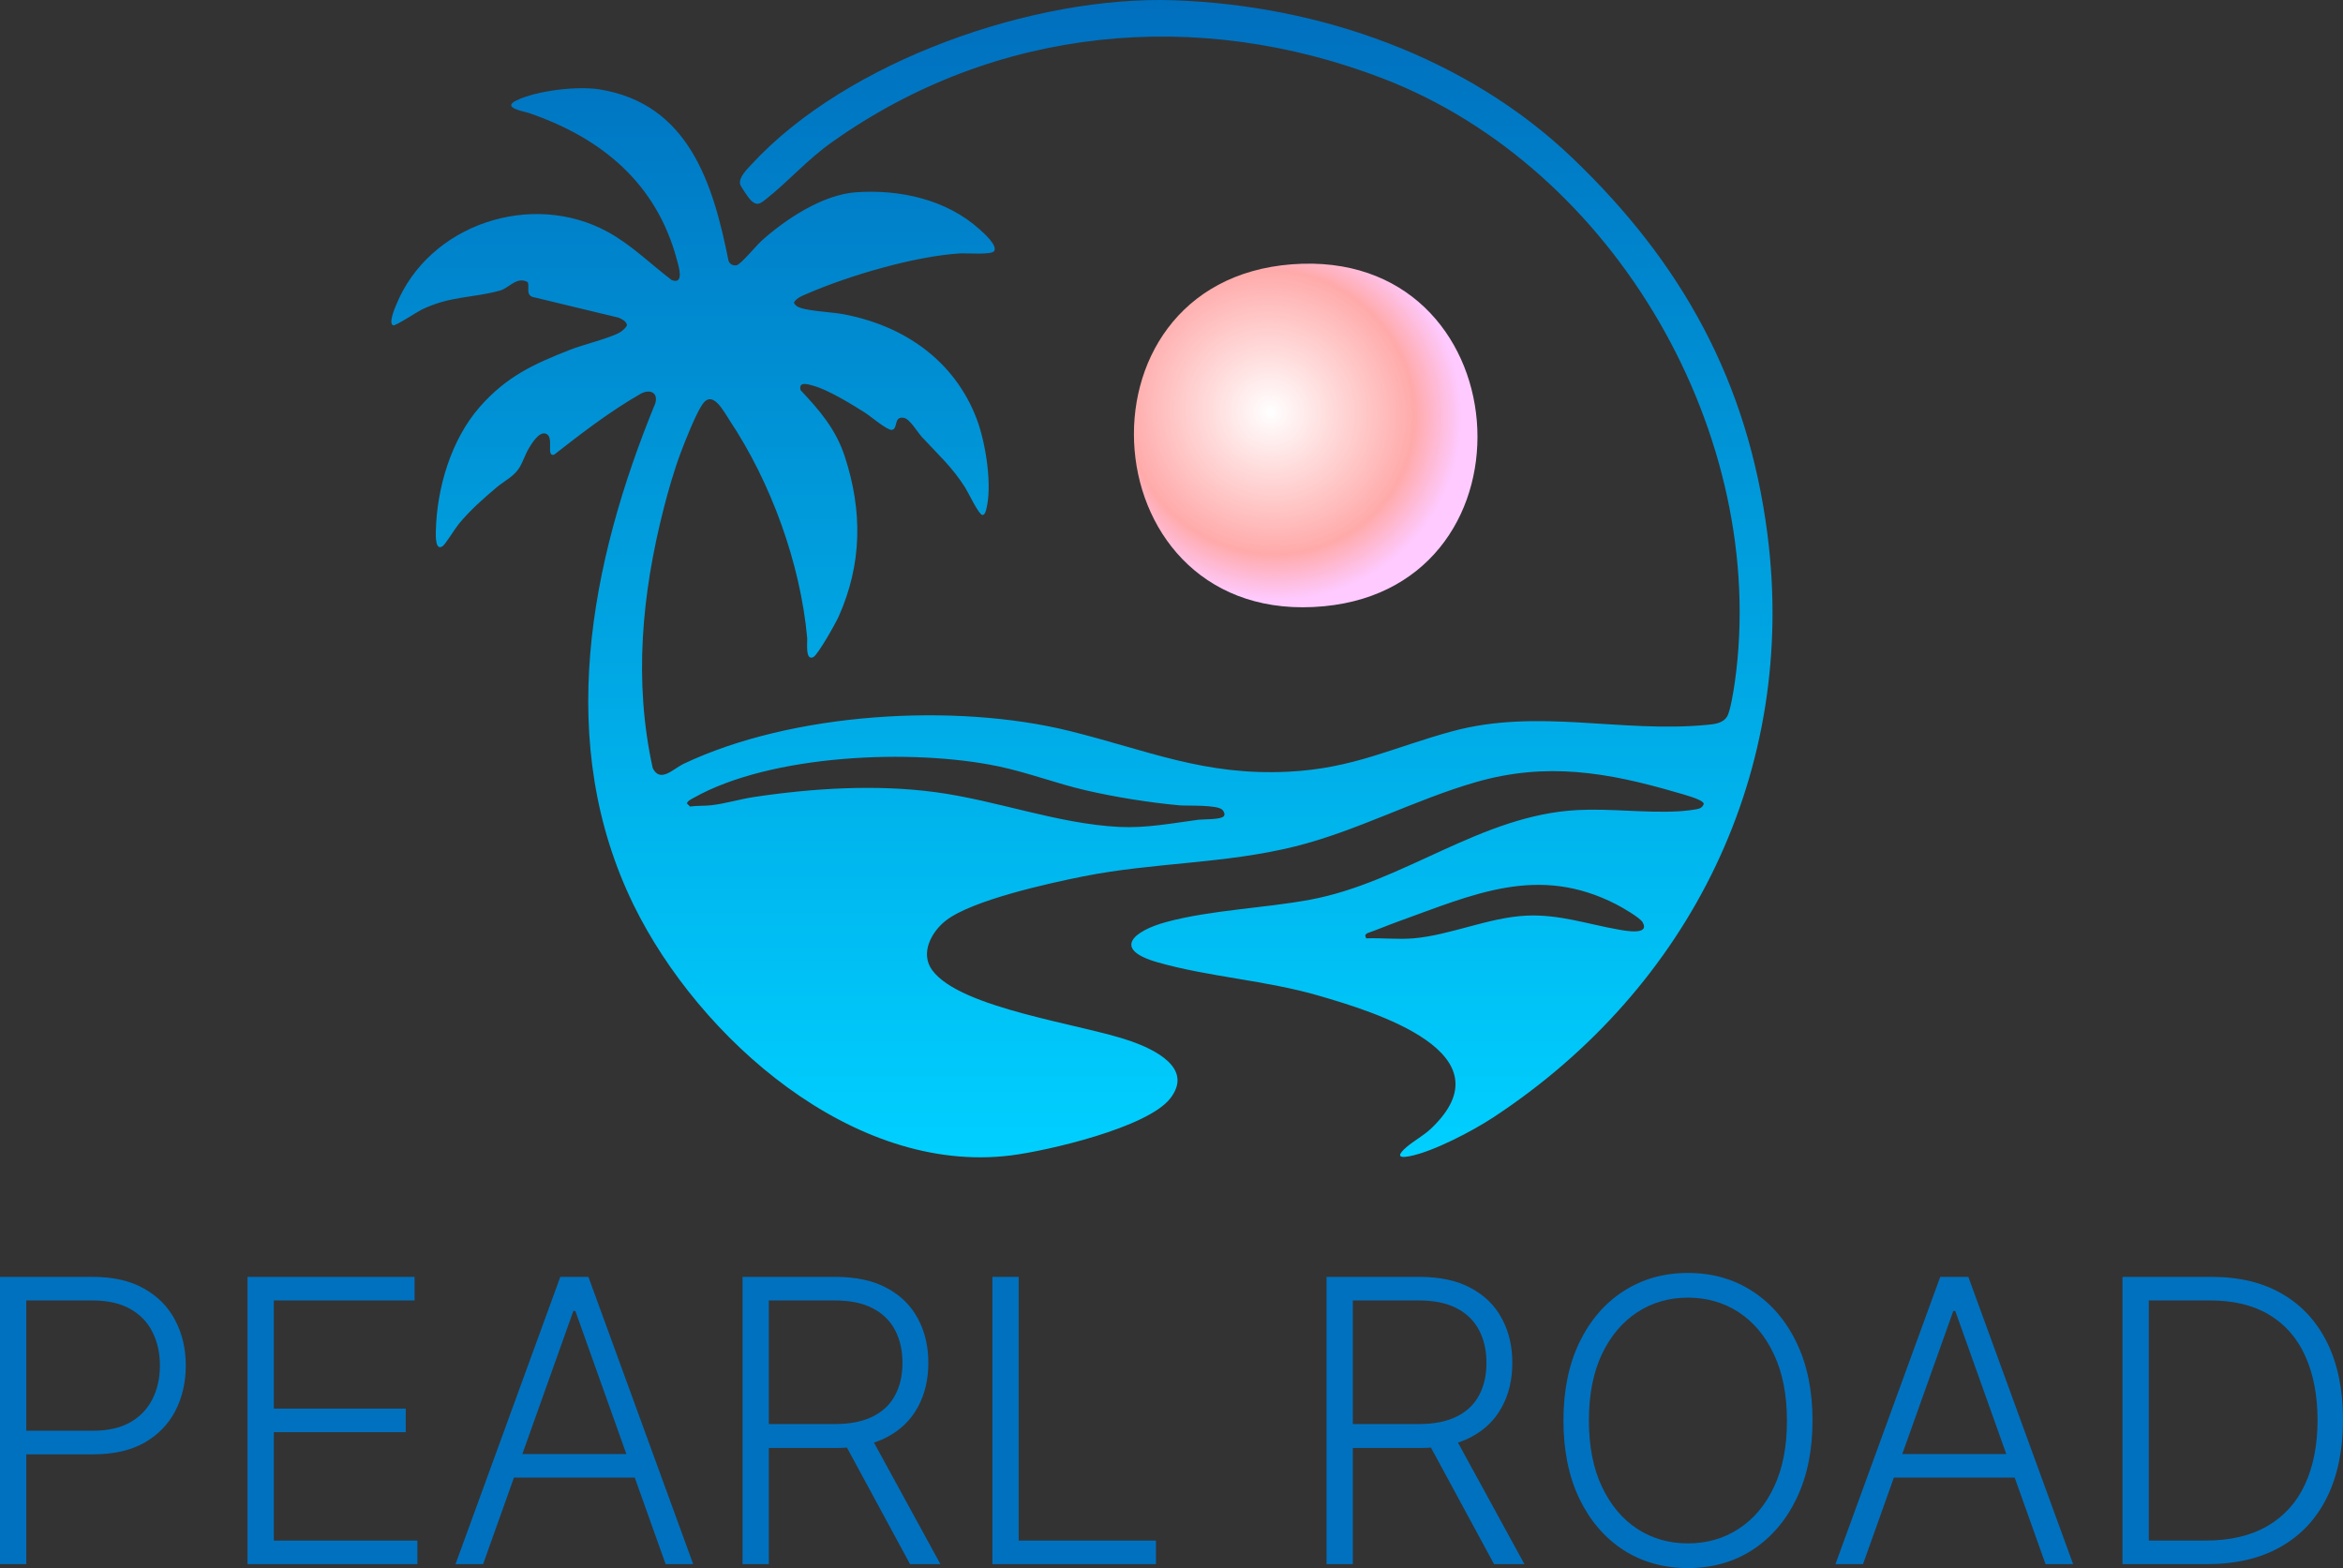 <?xml version="1.0" encoding="UTF-8"?> <svg xmlns="http://www.w3.org/2000/svg" width="130" height="87" viewBox="0 0 130 87" fill="none"><rect x="0" y="0" width="130" height="87" fill="#333333" stroke="none"/><g clip-path="url(#clip0_102_477)"><path d="M0 86.782V70.844H5.158C6.292 70.844 7.239 71.062 7.998 71.498C8.763 71.928 9.338 72.515 9.723 73.257C10.113 73.999 10.308 74.834 10.308 75.763C10.308 76.691 10.115 77.529 9.73 78.276C9.346 79.018 8.773 79.607 8.014 80.043C7.254 80.473 6.31 80.689 5.181 80.689H1.124V79.381H5.142C5.98 79.381 6.674 79.226 7.226 78.914C7.777 78.598 8.188 78.167 8.459 77.622C8.734 77.078 8.872 76.458 8.872 75.763C8.872 75.067 8.734 74.447 8.459 73.903C8.188 73.358 7.775 72.93 7.218 72.618C6.666 72.307 5.967 72.152 5.119 72.152H1.459V86.782H0Z" fill="#0071BF"></path><path d="M13.733 86.782V70.844H23.004V72.152H15.193V78.152H22.512V79.459H15.193V85.475H23.16V86.782H13.733Z" fill="#0071BF"></path><path d="M26.804 86.782H25.274L31.088 70.844H32.648L38.462 86.782H36.932L31.923 72.735H31.813L26.804 86.782ZM27.904 80.673H35.832V81.981H27.904V80.673Z" fill="#0071BF"></path><path d="M41.2 86.782V70.844H46.358C47.492 70.844 48.439 71.049 49.199 71.459C49.963 71.864 50.538 72.427 50.923 73.148C51.313 73.864 51.508 74.686 51.508 75.615C51.508 76.543 51.313 77.363 50.923 78.074C50.538 78.785 49.966 79.34 49.206 79.739C48.447 80.139 47.505 80.338 46.382 80.338H41.989V79.008H46.343C47.175 79.008 47.867 78.87 48.418 78.595C48.975 78.32 49.389 77.928 49.659 77.42C49.935 76.912 50.073 76.31 50.073 75.615C50.073 74.919 49.935 74.312 49.659 73.794C49.383 73.27 48.967 72.865 48.411 72.58C47.859 72.294 47.162 72.152 46.319 72.152H42.66V86.782H41.2ZM48.247 79.591L52.179 86.782H50.494L46.6 79.591H48.247Z" fill="#0071BF"></path><path d="M55.063 86.782V70.844H56.522V85.475H64.138V86.782H55.063Z" fill="#0071BF"></path><path d="M73.603 86.782V70.844H78.761C79.895 70.844 80.842 71.049 81.601 71.459C82.366 71.864 82.941 72.427 83.326 73.148C83.716 73.864 83.911 74.686 83.911 75.615C83.911 76.543 83.716 77.363 83.326 78.074C82.941 78.785 82.368 79.34 81.609 79.739C80.849 80.139 79.908 80.338 78.784 80.338H74.391V79.008H78.745C79.578 79.008 80.269 78.87 80.821 78.595C81.377 78.32 81.791 77.928 82.061 77.42C82.337 76.912 82.475 76.31 82.475 75.615C82.475 74.919 82.337 74.312 82.061 73.794C81.786 73.27 81.37 72.865 80.813 72.58C80.262 72.294 79.564 72.152 78.722 72.152H75.062V86.782H73.603ZM80.649 79.591L84.582 86.782H82.897L79.003 79.591H80.649Z" fill="#0071BF"></path><path d="M100.567 78.813C100.567 80.473 100.27 81.918 99.677 83.148C99.084 84.372 98.267 85.322 97.227 85.996C96.192 86.665 95 87 93.653 87C92.306 87 91.112 86.665 90.071 85.996C89.036 85.322 88.222 84.372 87.629 83.148C87.041 81.918 86.747 80.473 86.747 78.813C86.747 77.153 87.041 75.711 87.629 74.486C88.222 73.257 89.039 72.307 90.079 71.638C91.12 70.963 92.311 70.626 93.653 70.626C95 70.626 96.192 70.963 97.227 71.638C98.267 72.307 99.084 73.257 99.677 74.486C100.27 75.711 100.567 77.153 100.567 78.813ZM99.147 78.813C99.147 77.386 98.907 76.165 98.429 75.148C97.95 74.126 97.297 73.345 96.47 72.805C95.643 72.266 94.704 71.996 93.653 71.996C92.607 71.996 91.671 72.266 90.844 72.805C90.017 73.345 89.361 74.123 88.877 75.14C88.399 76.157 88.16 77.381 88.16 78.813C88.16 80.24 88.399 81.462 88.877 82.478C89.356 83.495 90.009 84.276 90.836 84.821C91.663 85.361 92.602 85.63 93.653 85.63C94.704 85.63 95.643 85.361 96.47 84.821C97.302 84.281 97.958 83.503 98.436 82.486C98.915 81.464 99.152 80.24 99.147 78.813Z" fill="#0071BF"></path><path d="M103.368 86.782H101.839L107.652 70.844H109.212L115.026 86.782H113.496L108.487 72.735H108.378L103.368 86.782ZM104.468 80.673H112.396V81.981H104.468V80.673Z" fill="#0071BF"></path><path d="M122.447 86.782H117.765V70.844H122.727C124.252 70.844 125.555 71.161 126.637 71.794C127.724 72.427 128.556 73.335 129.134 74.517C129.711 75.7 130 77.119 130 78.774C130 80.445 129.703 81.879 129.11 83.078C128.523 84.271 127.664 85.187 126.535 85.825C125.412 86.463 124.049 86.782 122.447 86.782ZM119.224 85.475H122.361C123.734 85.475 124.884 85.205 125.81 84.665C126.736 84.126 127.43 83.355 127.893 82.354C128.356 81.353 128.588 80.159 128.588 78.774C128.582 77.399 128.354 76.216 127.901 75.225C127.454 74.235 126.788 73.475 125.903 72.945C125.024 72.416 123.937 72.152 122.642 72.152H119.224V85.475Z" fill="#0071BF"></path><path d="M87.242 8.762C93.329 14.581 96.97 21.171 98.062 29.612C99.76 42.746 93.788 54.817 82.847 62C81.701 62.753 79.528 63.895 78.201 64.151C77.454 64.295 77.623 64.004 78.032 63.65C78.444 63.295 78.988 63.007 79.399 62.618C83.835 58.415 76.247 56.138 73.181 55.245C70.226 54.384 67.113 54.213 64.233 53.393C61.645 52.656 62.935 51.634 64.714 51.154C67.208 50.483 70.115 50.393 72.679 49.919C77.897 48.955 82.173 45.204 87.564 44.942C89.399 44.852 91.305 45.113 93.105 45.014C93.358 45.001 94.143 44.933 94.332 44.84C94.412 44.802 94.527 44.685 94.53 44.588C94.491 44.348 93.288 44.045 93.016 43.964C89.189 42.845 85.793 42.268 81.882 43.396C78.496 44.371 75.276 46.113 71.853 46.963C67.927 47.938 64.029 47.843 60.112 48.622C58.212 49 53.948 49.94 52.492 51.066C51.684 51.69 51.032 52.883 51.724 53.829C53.292 55.966 60.052 56.819 62.724 57.758C64.04 58.22 66.252 59.258 64.925 60.949C63.657 62.564 58.134 63.849 56.085 64.105C47.341 65.197 38.787 57.598 35.174 50.246C30.764 41.269 32.722 31.244 36.356 22.384C36.539 21.764 36.043 21.575 35.551 21.846C33.843 22.821 32.288 24.025 30.738 25.231C30.267 25.347 30.786 24.206 30.27 24.057C29.905 23.95 29.524 24.574 29.356 24.849C29.148 25.192 29.028 25.594 28.832 25.923C28.52 26.444 28.003 26.661 27.552 27.042C26.81 27.67 26.071 28.321 25.453 29.072C25.249 29.319 24.721 30.192 24.555 30.306C24.153 30.577 24.174 29.724 24.182 29.467C24.237 27.078 25.027 24.396 26.617 22.58C28.091 20.899 29.589 20.206 31.636 19.403C32.383 19.11 33.806 18.775 34.402 18.438C34.51 18.377 34.787 18.142 34.787 18.023C34.732 17.81 34.504 17.703 34.318 17.623L29.536 16.471C29.175 16.325 29.383 15.949 29.287 15.655C28.67 15.312 28.256 15.978 27.745 16.12C26.218 16.545 24.985 16.41 23.402 17.176C23.148 17.299 21.949 18.088 21.822 18.051C21.541 17.967 21.893 17.131 21.97 16.944C23.786 12.439 29.508 10.548 33.738 12.876C35.042 13.594 36.097 14.647 37.27 15.54C37.997 15.816 37.644 14.738 37.552 14.394C36.422 10.162 33.37 7.646 29.352 6.272C29.07 6.174 27.807 5.984 28.649 5.575C29.774 5.026 32.04 4.761 33.268 4.96C38.206 5.759 39.566 10.173 40.419 14.461C40.482 14.656 40.671 14.753 40.87 14.717C41.098 14.675 41.974 13.611 42.252 13.362C43.59 12.155 45.655 10.798 47.488 10.668C49.923 10.494 52.52 11.067 54.357 12.729C54.584 12.934 55.367 13.62 55.159 13.932C55.011 14.153 53.623 14.039 53.286 14.059C50.756 14.21 47.127 15.282 44.789 16.293C44.519 16.41 44.233 16.506 44.057 16.766C44.044 16.847 44.156 16.947 44.219 16.991C44.584 17.245 46.124 17.315 46.666 17.411C50.08 18.009 52.958 19.966 54.201 23.268C54.69 24.565 55.084 26.993 54.705 28.323C54.681 28.408 54.615 28.596 54.494 28.569C54.293 28.524 53.717 27.313 53.55 27.047C52.841 25.925 52.03 25.195 51.153 24.247C50.91 23.985 50.48 23.237 50.149 23.183C49.559 23.084 49.846 23.796 49.484 23.85C49.235 23.887 48.282 23.078 47.981 22.887C47.24 22.417 45.952 21.63 45.133 21.403C44.816 21.315 44.303 21.144 44.419 21.645C45.487 22.784 46.376 23.811 46.872 25.325C47.862 28.349 47.837 31.284 46.532 34.209C46.374 34.563 45.378 36.342 45.12 36.461C44.664 36.672 44.807 35.617 44.786 35.395C44.411 31.256 42.778 26.77 40.48 23.319C40.149 22.823 39.535 21.578 38.958 22.455C38.588 23.015 38.038 24.407 37.784 25.077C37.41 26.07 37.08 27.21 36.818 28.239C35.613 32.965 35.156 37.81 36.217 42.618C36.635 43.461 37.356 42.654 37.919 42.384C43.914 39.531 52.956 38.973 59.352 40.558C63.686 41.632 66.808 43.05 71.492 42.815C75.107 42.634 77.271 41.469 80.581 40.572C85.326 39.285 89.911 40.675 94.698 40.218C95.114 40.178 95.591 40.141 95.829 39.75C96.013 39.448 96.198 38.258 96.256 37.846C98.173 24.185 89.626 9.326 76.745 4.36C66.419 0.38 55.216 1.461 46.166 7.883C44.777 8.868 43.789 10.025 42.52 11.033C42.174 11.308 41.997 11.447 41.649 11.102C41.54 10.992 41.093 10.345 41.065 10.219C40.981 9.847 41.435 9.405 41.684 9.135C46.995 3.364 57.404 -0.262 65.161 0.015C73.217 0.302 81.386 3.163 87.241 8.761L87.242 8.762ZM67.915 45.268C67.978 45.159 67.906 45.026 67.834 44.941C67.572 44.634 65.895 44.722 65.429 44.681C63.768 44.528 61.882 44.226 60.257 43.852C58.633 43.478 57.041 42.863 55.393 42.518C50.647 41.523 42.778 41.842 38.477 44.272C38.37 44.332 38.119 44.45 38.117 44.58L38.286 44.748C38.652 44.695 39.063 44.718 39.419 44.681C40.232 44.595 41.024 44.342 41.828 44.221C45.087 43.731 48.61 43.511 51.889 43.949C55.312 44.407 58.669 45.704 62.093 45.879C63.601 45.955 65.023 45.675 66.494 45.481C66.758 45.446 67.788 45.488 67.913 45.268H67.915ZM75.803 52.062C76.656 52.031 77.575 52.133 78.422 52.061C80.469 51.887 82.598 50.9 84.696 50.801C86.499 50.716 88.091 51.274 89.797 51.573C90.169 51.639 91.567 51.908 91.137 51.166C90.986 50.904 89.979 50.329 89.668 50.17C85.323 47.946 81.759 49.623 77.561 51.133C76.995 51.337 76.439 51.578 75.868 51.773C75.714 51.874 75.739 51.899 75.803 52.061V52.062Z" fill="url(#paint0_linear_102_477)"></path><path d="M71.678 14.664C84.394 13.697 85.733 32.466 73.465 33.636C60.458 34.879 59.035 15.626 71.678 14.664Z" fill="url(#paint1_radial_102_477)"></path></g><defs><linearGradient id="paint0_linear_102_477" x1="60.031" y1="0" x2="60.031" y2="64.21" gradientUnits="userSpaceOnUse"><stop stop-color="#006FBE"></stop><stop offset="1" stop-color="#00D0FF"></stop></linearGradient><radialGradient id="paint1_radial_102_477" cx="0" cy="0" r="1" gradientTransform="matrix(4.911 9.4 -9.398 4.585 70.488 22.856)" gradientUnits="userSpaceOnUse"><stop stop-color="white"></stop><stop offset="0.754" stop-color="#FFAAAA"></stop><stop offset="1" stop-color="#FECAFF"></stop></radialGradient><clipPath id="clip0_102_477"><rect width="130" height="87" fill="white"></rect></clipPath></defs></svg> 